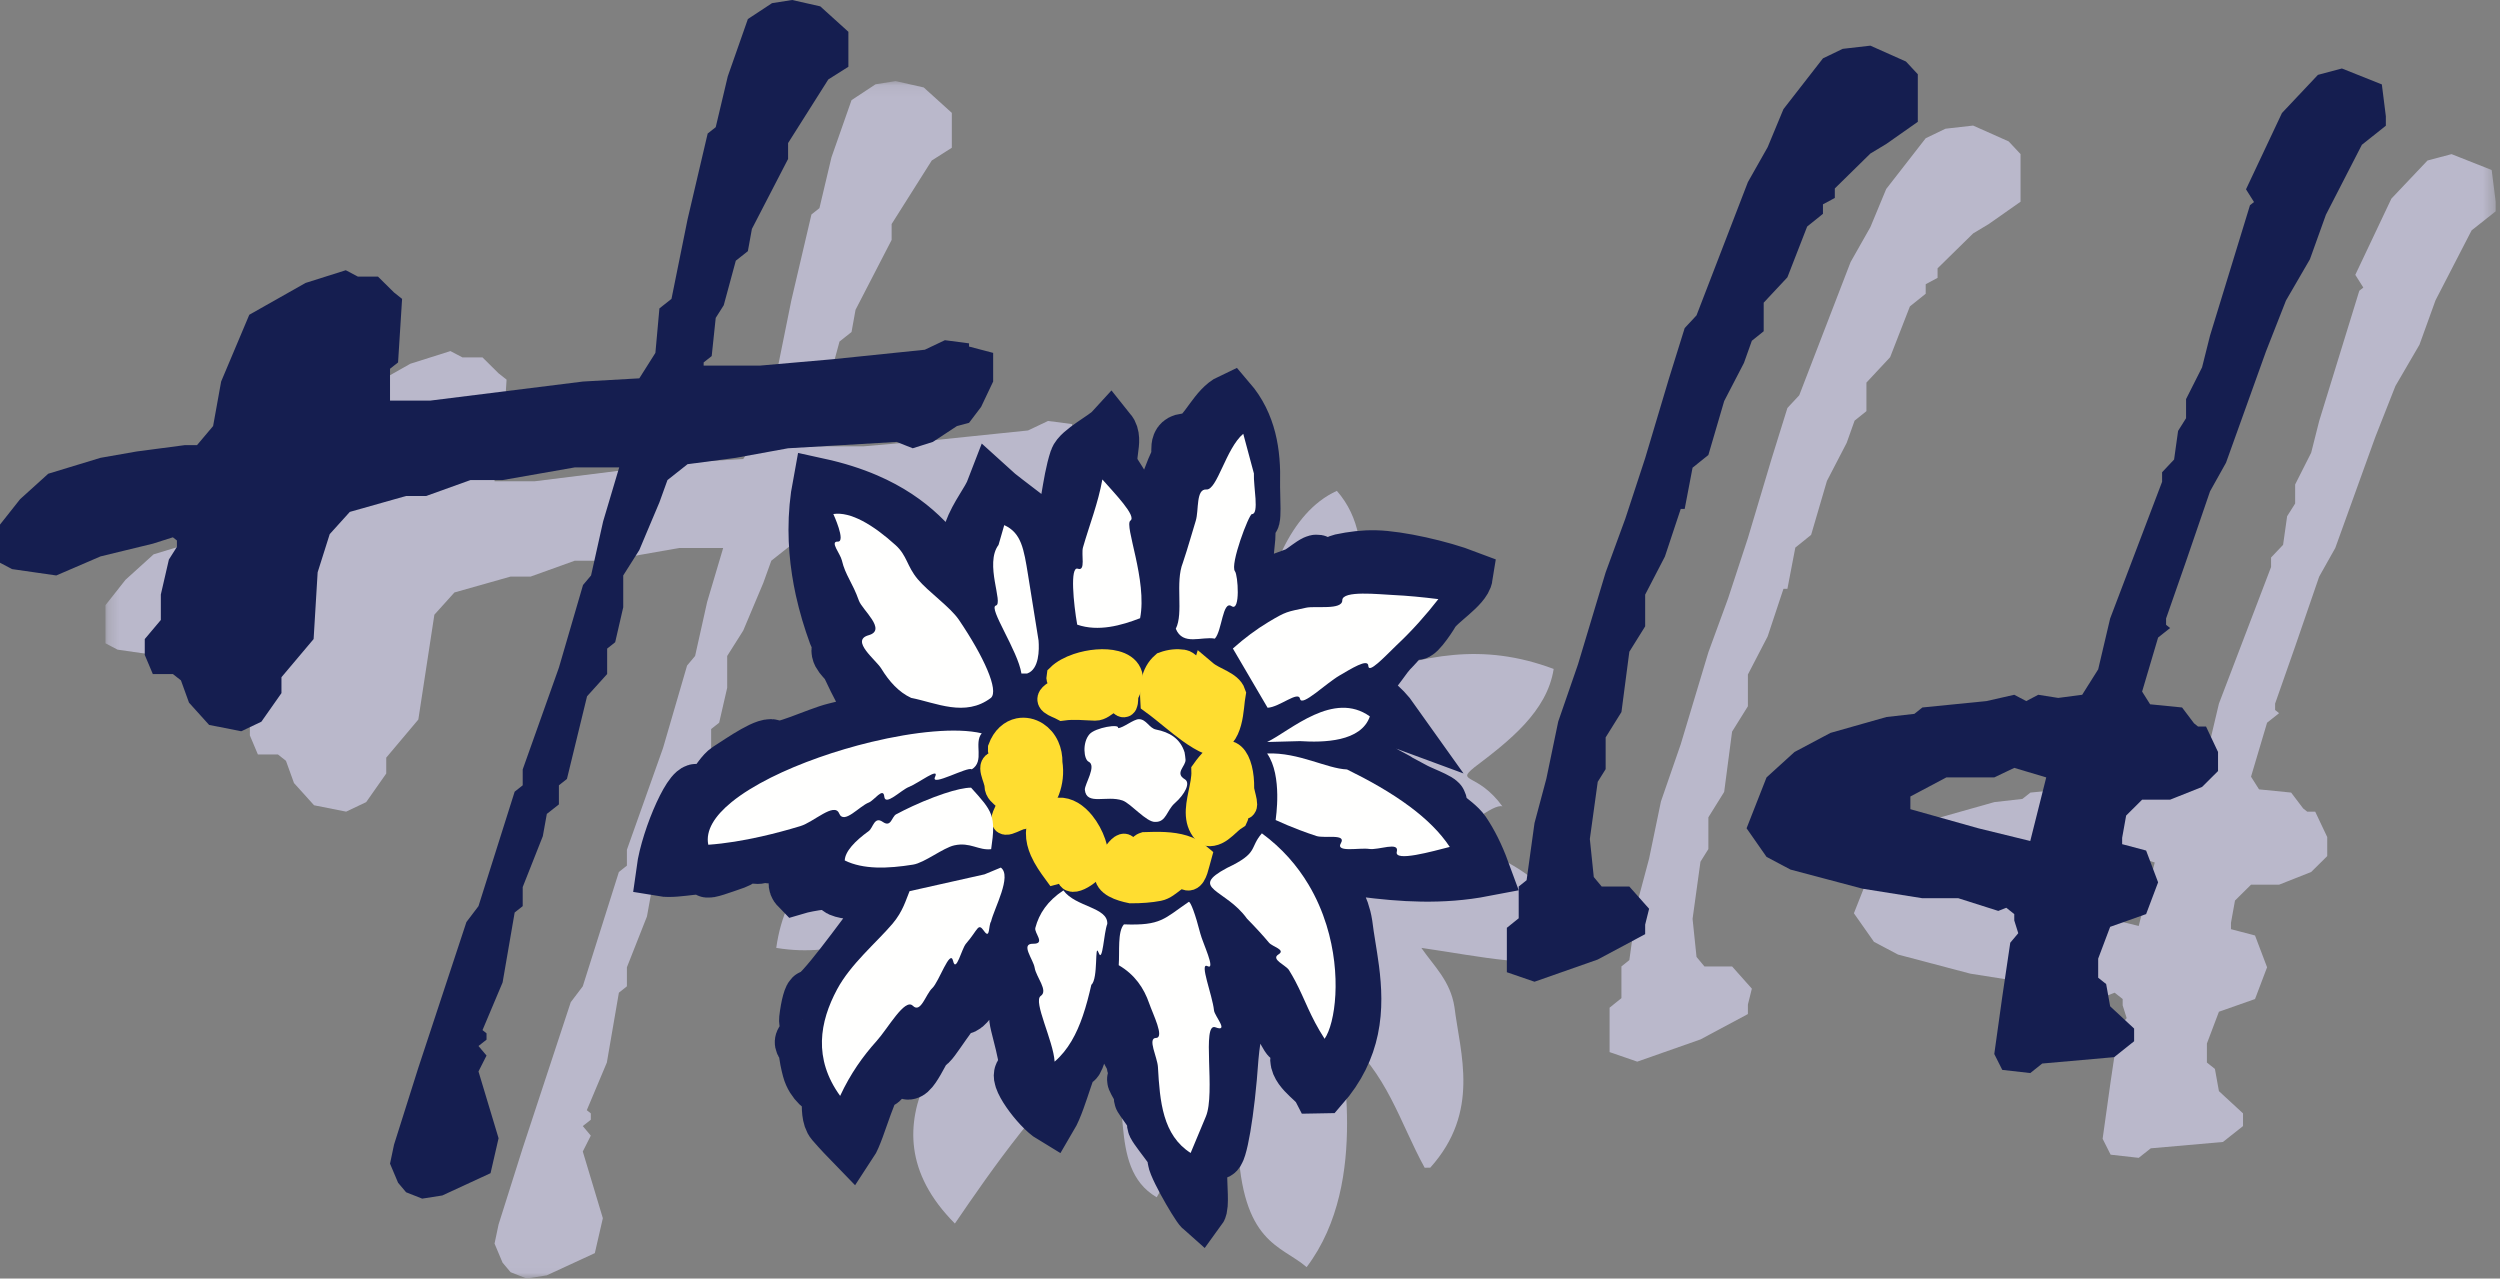 <?xml version="1.0" encoding="UTF-8"?>
<svg width="219px" height="112px" viewBox="0 0 219 112" version="1.1" xmlns="http://www.w3.org/2000/svg" xmlns:xlink="http://www.w3.org/1999/xlink">
    <rect x="0" y="0" width="219" height="112" fill="#808080" stroke="none"/>
    <!-- Generator: Sketch 48.1 (47250) - http://www.bohemiancoding.com/sketch -->
    <title>Logo Hold</title>
    <desc>Created with Sketch.</desc>
    <defs>
        <polygon id="path-1" points="0.239 104.976 209.623 104.976 209.623 52.54 209.623 0.103 0.239 0.103"></polygon>
    </defs>
    <g id="Desktop" stroke="none" stroke-width="1" fill="none" fill-rule="evenodd" transform="translate(-42, -15)">
        <g id="header" transform="translate(42, 15)">
            <g id="Logo-Hold">
                <g id="Group-4" transform="translate(9, 7)">
                    <mask id="mask-2" fill="white">
                        <use xlink:href="#path-1"></use>
                    </mask>
                    <g id="Clip-2"></g>
                    <path d="M209.623,10.677 L209.623,11.511 L207.513,13.18 L204.353,19.303 L202.946,23.196 L200.838,26.815 L199.083,31.267 L195.569,41.006 L194.162,43.508 L192.055,49.63 L190.299,54.637 L190.299,55.197 L190.648,55.474 L189.596,56.308 L188.189,61.038 L188.892,62.149 L191.703,62.43 L192.758,63.821 L193.109,64.1 L193.811,64.1 L194.865,66.326 L194.865,67.995 L193.459,69.386 L190.648,70.499 L188.189,70.499 L186.785,71.889 L186.433,73.839 L186.433,74.395 L188.54,74.949 L189.596,77.734 L188.54,80.516 L185.378,81.628 L184.325,84.411 L184.325,86.079 L185.026,86.637 L185.378,88.584 L187.488,90.531 L187.488,91.645 L185.73,93.036 L179.405,93.593 L178.352,94.427 L175.891,94.15 L175.19,92.757 L175.891,87.748 L176.594,83.019 L177.297,82.186 L176.946,81.071 L176.946,80.516 L176.243,79.959 L175.541,80.235 L172.025,79.124 L168.864,79.124 L163.592,78.29 L157.268,76.62 L155.16,75.506 L153.402,73.003 L155.16,68.552 L157.621,66.326 L160.782,64.655 L165.702,63.265 L168.161,62.987 L168.864,62.43 L174.487,61.873 L176.946,61.315 L178,61.873 L179.053,61.315 L180.811,61.594 L182.919,61.315 L184.325,59.09 L185.378,54.637 L189.945,42.673 L189.945,41.838 L190.999,40.727 L191.352,38.221 L192.055,37.11 L192.055,35.439 L193.459,32.659 L194.162,29.875 L197.676,18.468 L198.028,18.189 L197.324,17.076 L200.487,10.399 L203.65,7.06 L205.757,6.502 L209.272,7.894 L209.623,10.677 Z M178.352,74.115 L179.756,68.552 L176.946,67.717 L175.19,68.552 L170.972,68.552 L167.809,70.222 L167.809,71.333 L173.783,73.003 L178.352,74.115 Z" id="Fill-1" fill="#BAB8CB" mask="url(#mask-2)"></path>
                    <polyline id="Fill-3" fill="#BAB8CB" mask="url(#mask-2)" points="27.646 56.031 24.835 59.369 24.835 60.76 23.078 63.265 21.322 64.1 18.511 63.542 16.753 61.594 16.051 59.648 15.348 59.09 13.591 59.09 12.888 57.422 12.888 56.031 14.294 54.361 14.294 52.135 14.996 49.074 15.699 47.96 15.699 47.405 15.348 47.124 13.591 47.684 9.023 48.796 5.158 50.464 1.292 49.909 0.239 49.351 0.239 46.013 1.996 43.788 4.455 41.561 9.023 40.17 12.185 39.612 16.402 39.056 17.457 39.056 18.862 37.387 19.564 33.493 22.024 27.647 26.943 24.866 30.457 23.754 31.511 24.309 33.268 24.309 34.673 25.702 35.376 26.257 35.026 31.822 34.322 32.378 34.322 35.16 37.836 35.16 51.188 33.493 56.107 33.214 57.513 30.988 57.864 27.092 58.918 26.257 60.323 19.303 62.082 11.79 62.783 11.232 63.837 6.781 65.594 1.772 67.702 0.381 69.459 0.103 71.918 0.66 74.379 2.887 74.379 5.944 72.622 7.06 69.107 12.625 69.107 14.017 65.946 20.135 65.594 22.084 64.541 22.92 63.487 26.815 62.783 27.927 62.432 31.267 61.729 31.822 61.729 32.099 66.648 32.099 72.973 31.544 81.055 30.709 82.811 29.875 84.92 30.153 84.92 30.432 87.028 30.988 87.028 33.493 85.974 35.718 84.92 37.11 83.866 37.387 81.757 38.779 80 39.335 78.595 38.779 69.107 39.335 64.541 40.17 60.323 40.727 58.566 42.118 57.864 44.067 56.81 46.569 56.107 48.239 54.702 50.464 54.702 53.248 53.999 56.308 53.296 56.864 53.296 59.09 51.539 61.038 49.783 68.272 49.08 68.828 49.08 70.499 48.025 71.333 47.674 73.279 45.917 77.734 45.917 79.401 45.214 79.959 44.16 86.079 42.403 90.254 42.755 90.531 42.755 91.088 42.052 91.645 42.755 92.481 42.052 93.872 43.809 99.714 43.107 102.774 38.89 104.722 37.133 105 35.728 104.445 35.026 103.611 34.322 101.939 34.673 100.27 36.782 93.593 40.998 80.792 42.052 79.401 45.214 69.386 45.917 68.828 45.917 67.437 49.08 58.533 51.188 51.301 51.891 50.464 52.945 45.735 54.35 41.006 50.486 41.006 44.16 42.118 41.349 42.118 37.485 43.508 35.728 43.508 30.808 44.9 29.051 46.848"></polyline>
                </g>
                <polyline id="Fill-5" fill="#BAB8CB" points="177 13.5 177 17.671 174.231 19.615 172.846 20.449 169.73 23.507 169.73 24.34 168.691 24.898 168.691 25.731 167.307 26.842 165.576 31.29 163.499 33.515 163.499 36.017 162.462 36.85 161.769 38.794 160.039 42.13 158.654 46.856 157.27 47.969 156.577 51.581 156.231 51.581 154.846 55.751 153.116 59.086 153.116 61.868 151.73 64.091 151.037 69.373 149.654 71.596 149.654 74.376 148.961 75.486 148.269 80.492 148.615 83.824 149.307 84.66 151.73 84.66 153.462 86.606 153.116 87.997 153.116 88.831 148.961 91.054 143.423 93 141 92.164 141 88.273 142.037 87.438 142.037 84.66 142.73 84.105 143.423 79.102 144.462 75.21 145.499 70.205 147.231 65.201 149.654 57.14 151.383 52.416 153.116 47.134 155.192 40.187 156.577 35.739 157.614 34.626 162.114 22.952 163.846 19.894 165.231 16.557 168.691 12.11 170.423 11.276 172.846 11 175.961 12.388 177 13.5"></polyline>
                <path d="M118.714,59.461 C124.811,57.39 129.811,56.252 136.102,58.599 C135.523,62.335 132.191,64.923 129.148,67.222 C127.481,68.588 129.449,67.657 131.615,70.641 C130.819,70.352 127.915,72.829 127.408,73.26 C131.61,75.416 136.188,76.435 139,83.897 C134.001,84.831 130.051,83.837 124.51,83.035 C125.596,84.616 127.047,85.909 127.408,88.207 C127.915,92.304 129.69,97.392 125.293,102.286 L124.801,102.293 C122.626,98.34 121.503,93.923 117.59,90.761 C117.084,91.766 120.238,103.362 114.461,111 C112.215,109.062 108.805,108.973 108.444,100.138 C108.444,95.537 108.137,94.605 106.254,93.956 C104.079,97.12 103.428,101.433 101.327,104.881 C96.763,102.224 99.515,95.251 96.69,91.659 C91.69,95.466 86.692,102.725 83.649,107.182 C74.737,98.229 84.663,89.717 87.127,85.909 C85.315,85.477 81.075,84.503 78.828,85.152 C77.524,83.857 82.852,81.812 82.2,80.734 C77.491,81.525 73.578,83.967 68,83.035 C69.562,71.835 81.403,72.111 85.678,70.384 C82.273,64.78 79.31,57.75 80.751,50.262 C89.846,52.191 92.252,57.272 94.057,60.495 C92.494,54.581 95.261,52.79 96.104,50.64 C97.307,51.715 100.24,53.567 101.617,55.148 C103.065,52.634 103.283,49.614 105.384,47.386 C107.412,49.831 108.934,52.203 110.311,55.148 C110.962,50.691 112.897,44.909 117.108,43 C121.2,47.655 118.063,54.646 118.714,59.461" id="Fill-6" fill="#BAB8CB"></path>
                <path d="M109.348,51.734 C110.747,51.246 112.139,50.701 113.516,50.206 C114.142,49.982 115.849,48.278 115.385,49.577 C114.919,50.877 116.757,49.178 117.435,49.032 C118.472,48.811 119.496,48.686 120.5,48.712 C122.563,48.76 126.232,49.587 128.523,50.464 C128.366,51.5 126.074,52.839 125.573,53.719 C125.266,54.259 123.906,56.252 123.983,55.319 C124.059,54.386 122.651,56.315 122.197,56.758 C121.099,57.832 120.889,58.698 119.692,59.624 C118.041,61.01 119.994,60.064 122.142,63.099 C121.351,62.806 118.47,65.321 117.969,65.759 C118.731,66.324 120.138,66.974 120.879,67.379 C121.43,67.679 122.894,68.456 122.256,68.129 C121.618,67.806 123.297,68.701 123.986,69.073 C124.69,69.452 126.963,70.256 126.017,70.371 C125.073,70.488 127.587,71.786 128.287,72.819 C128.909,73.738 129.484,74.866 130,76.271 C128.137,76.628 126.344,76.75 124.539,76.722 C122.848,76.695 121.146,76.533 119.368,76.305 C117.998,76.129 116.585,75.915 115.095,75.695 C115.787,76.729 116.628,77.639 117.235,78.781 C117.574,79.415 117.839,80.121 117.969,80.953 C118.119,82.194 118.379,83.519 118.558,84.903 C118.773,86.588 118.866,88.359 118.488,90.16 C118.131,91.854 117.357,93.57 115.87,95.266 L115.383,95.275 C115.062,94.675 113.11,93.574 113.61,92.356 C114.108,91.136 112.989,91.355 112.706,90.885 C111.845,89.456 111.23,88.32 111.665,88.537 C112.586,88.998 110.402,85.995 110.652,86.011 C111.266,86.047 109.841,84.803 109.393,84.245 C108.793,83.496 108.141,82.808 107.42,82.211 C107.255,82.548 108.639,85.946 108.42,89.072 C108.355,89.998 108.052,91.661 107.986,92.639 C107.653,97.509 106.953,101.341 106.593,101.043 C104.361,99.185 105.687,105.302 105.173,106 C104.78,105.655 102.279,101.304 102.871,101.476 C103.463,101.646 100.695,98.501 101.01,98.461 C101.577,98.388 99.616,96.084 99.853,96.194 C100.446,96.472 99.067,94.505 99.256,94.563 C99.881,94.747 99.185,93.604 99.163,93.084 C99.163,92.609 97.922,91.305 99.091,91.685 C100.258,92.066 98.237,87.595 98.556,87.936 C98.939,88.345 97.733,87.06 96.991,86.798 C96.671,87.277 96.548,89.402 96.047,88.775 C95.547,88.153 94.495,93.595 94.27,92.948 C93.962,92.066 93.02,96.361 92.106,97.905 C90.873,97.167 88.642,94.12 89.511,93.955 C90.382,93.787 88.647,89.146 88.941,88.989 C89.439,88.73 88.446,85.683 87.508,84.46 C86.706,85.088 84.598,88.925 84.286,88.252 C83.973,87.579 81.509,91.967 81.379,91.524 C81.263,91.124 79.673,95.174 79.327,93.773 C78.981,92.372 77.324,95.015 77.154,94.852 C76.489,94.202 75.34,99.094 74.576,100.242 C74.194,99.849 73.505,99.138 72.872,98.402 C72.07,97.471 72.908,94.645 72.284,95.468 C72.144,95.657 71.101,94.918 70.783,93.727 C70.635,93.175 70.508,92.573 70.458,91.96 C70.428,91.616 69.765,91.341 70.416,90.929 C71.066,90.515 70.453,89.788 70.51,89.285 C70.65,88.045 70.917,87.153 71.066,87.209 C71.624,87.42 75.554,81.922 77.033,79.999 C77.425,79.489 77.766,79.027 78.024,78.617 C76.987,78.364 72.982,78.424 73.351,77.729 C73.72,77.039 70.737,77.568 69.796,77.849 C68.503,76.533 73.785,74.455 73.138,73.356 C71.63,73.619 67.045,75.693 67.273,74.984 C67.347,74.751 66.634,75.375 66.007,75.101 C65.378,74.829 65.011,75.428 64.484,75.612 C63.204,76.061 61.968,76.512 61.966,76.338 C61.957,75.695 59.356,76.503 58,76.271 C58.409,73.259 60.686,68.213 61.228,69.33 C61.769,70.444 62.802,67.891 63.688,67.319 C64.978,66.49 67.316,64.848 67.784,65.347 C68.254,65.844 71.512,64.22 73.127,63.827 C74.522,63.487 75.729,63.192 76.587,62.836 C75.762,61.446 74.963,59.966 74.247,58.413 C73.971,57.817 73.013,57.351 73.46,56.591 C73.907,55.83 73.21,55.951 73.09,55.626 C72.856,54.985 72.64,54.337 72.444,53.678 C72.247,53.009 72.07,52.331 71.919,51.647 C71.803,51.11 71.701,50.573 71.617,50.027 C71.434,48.843 71.333,47.635 71.332,46.411 C71.33,45.087 71.446,43.742 71.702,42.382 C73.321,42.736 74.726,43.19 75.952,43.718 C77.968,44.587 79.501,45.658 80.706,46.796 C82.851,48.819 83.957,51.061 84.897,52.784 C84.166,49.951 84.389,48.049 84.915,46.602 C85.508,44.977 86.483,43.924 86.926,42.766 C87.578,43.363 88.742,44.196 89.886,45.091 C90.837,45.835 91.774,46.621 92.392,47.351 C92.969,46.325 93.224,44.997 93.458,43.629 C93.658,42.466 93.841,41.273 94.192,40.213 C94.457,39.407 96.719,38.25 97.257,37.664 C98.008,38.593 96.898,40.127 97.661,41.307 C97.993,41.82 98.32,42.344 98.638,42.877 C99.548,44.397 100.379,45.959 101.014,47.351 C101.189,46.125 101.457,44.797 101.838,43.478 C102.154,42.386 102.547,41.299 103.028,40.272 C103.325,39.644 102.663,38.449 104.019,38.47 C104.8,38.48 105.412,37.566 106.082,36.651 C106.578,35.977 107.104,35.303 107.755,35 C109.557,37.102 109.946,39.669 109.876,42.304 C109.85,43.302 110.077,46.335 109.654,45.3 C109.232,44.268 109.528,46.458 109.467,47.024 C109.288,48.706 109.16,50.313 109.348,51.734" id="Fill-7" fill="#151E50"></path>
                <path d="M109.348,51.734 C110.747,51.246 112.139,50.701 113.516,50.206 C114.142,49.982 115.849,48.278 115.385,49.577 C114.919,50.877 116.757,49.178 117.435,49.032 C118.472,48.811 119.496,48.686 120.5,48.712 C122.563,48.76 126.232,49.587 128.523,50.464 C128.366,51.5 126.074,52.839 125.573,53.719 C125.266,54.259 123.906,56.252 123.983,55.319 C124.059,54.386 122.651,56.315 122.197,56.758 C121.099,57.832 120.889,58.698 119.692,59.624 C118.041,61.01 119.994,60.064 122.142,63.099 C121.351,62.806 118.47,65.321 117.969,65.759 C118.731,66.324 120.138,66.974 120.879,67.379 C121.43,67.679 122.894,68.456 122.256,68.129 C121.618,67.806 123.297,68.701 123.986,69.073 C124.69,69.452 126.963,70.256 126.017,70.371 C125.073,70.488 127.587,71.786 128.287,72.819 C128.909,73.738 129.484,74.866 130,76.271 C128.137,76.628 126.344,76.75 124.539,76.722 C122.848,76.695 121.146,76.533 119.368,76.305 C117.998,76.129 116.585,75.915 115.095,75.695 C115.787,76.729 116.628,77.639 117.235,78.781 C117.574,79.415 117.839,80.121 117.969,80.953 C118.119,82.194 118.379,83.519 118.558,84.903 C118.773,86.588 118.866,88.359 118.488,90.16 C118.131,91.854 117.357,93.57 115.87,95.266 L115.383,95.275 C115.062,94.675 113.11,93.574 113.61,92.356 C114.108,91.136 112.989,91.355 112.706,90.885 C111.845,89.456 111.23,88.32 111.665,88.537 C112.586,88.998 110.402,85.995 110.652,86.011 C111.266,86.047 109.841,84.803 109.393,84.245 C108.793,83.496 108.141,82.808 107.42,82.211 C107.255,82.548 108.639,85.946 108.42,89.072 C108.355,89.998 108.052,91.661 107.986,92.639 C107.653,97.509 106.953,101.341 106.593,101.043 C104.361,99.185 105.687,105.302 105.173,106 C104.78,105.655 102.279,101.304 102.871,101.476 C103.463,101.646 100.695,98.501 101.01,98.461 C101.577,98.388 99.616,96.084 99.853,96.194 C100.446,96.472 99.067,94.505 99.256,94.563 C99.881,94.747 99.185,93.604 99.163,93.084 C99.163,92.609 97.922,91.305 99.091,91.685 C100.258,92.066 98.237,87.595 98.556,87.936 C98.939,88.345 97.733,87.06 96.991,86.798 C96.671,87.277 96.548,89.402 96.047,88.775 C95.547,88.153 94.495,93.595 94.27,92.948 C93.962,92.066 93.02,96.361 92.106,97.905 C90.873,97.167 88.642,94.12 89.511,93.955 C90.382,93.787 88.647,89.146 88.941,88.989 C89.439,88.73 88.446,85.683 87.508,84.46 C86.706,85.088 84.598,88.925 84.286,88.252 C83.973,87.579 81.509,91.967 81.379,91.524 C81.263,91.124 79.673,95.174 79.327,93.773 C78.981,92.372 77.324,95.015 77.154,94.852 C76.489,94.202 75.34,99.094 74.576,100.242 C74.194,99.849 73.505,99.138 72.872,98.402 C72.07,97.471 72.908,94.645 72.284,95.468 C72.144,95.657 71.101,94.918 70.783,93.727 C70.635,93.175 70.508,92.573 70.458,91.96 C70.428,91.616 69.765,91.341 70.416,90.929 C71.066,90.515 70.453,89.788 70.51,89.285 C70.65,88.045 70.917,87.153 71.066,87.209 C71.624,87.42 75.554,81.922 77.033,79.999 C77.425,79.489 77.766,79.027 78.024,78.617 C76.987,78.364 72.982,78.424 73.351,77.729 C73.72,77.039 70.737,77.568 69.796,77.849 C68.503,76.533 73.785,74.455 73.138,73.356 C71.63,73.619 67.045,75.693 67.273,74.984 C67.347,74.751 66.634,75.375 66.007,75.101 C65.378,74.829 65.011,75.428 64.484,75.612 C63.204,76.061 61.968,76.512 61.966,76.338 C61.957,75.695 59.356,76.503 58,76.271 C58.409,73.259 60.686,68.213 61.228,69.33 C61.769,70.444 62.802,67.891 63.688,67.319 C64.978,66.49 67.316,64.848 67.784,65.347 C68.254,65.844 71.512,64.22 73.127,63.827 C74.522,63.487 75.729,63.192 76.587,62.836 C75.762,61.446 74.963,59.966 74.247,58.413 C73.971,57.817 73.013,57.351 73.46,56.591 C73.907,55.83 73.21,55.951 73.09,55.626 C72.856,54.985 72.64,54.337 72.444,53.678 C72.247,53.009 72.07,52.331 71.919,51.647 C71.803,51.11 71.701,50.573 71.617,50.027 C71.434,48.843 71.333,47.635 71.332,46.411 C71.33,45.087 71.446,43.742 71.702,42.382 C73.321,42.736 74.726,43.19 75.952,43.718 C77.968,44.587 79.501,45.658 80.706,46.796 C82.851,48.819 83.957,51.061 84.897,52.784 C84.166,49.951 84.389,48.049 84.915,46.602 C85.508,44.977 86.483,43.924 86.926,42.766 C87.578,43.363 88.742,44.196 89.886,45.091 C90.837,45.835 91.774,46.621 92.392,47.351 C92.969,46.325 93.224,44.997 93.458,43.629 C93.658,42.466 93.841,41.273 94.192,40.213 C94.457,39.407 96.719,38.25 97.257,37.664 C98.008,38.593 96.898,40.127 97.661,41.307 C97.993,41.82 98.32,42.344 98.638,42.877 C99.548,44.397 100.379,45.959 101.014,47.351 C101.189,46.125 101.457,44.797 101.838,43.478 C102.154,42.386 102.547,41.299 103.028,40.272 C103.325,39.644 102.663,38.449 104.019,38.47 C104.8,38.48 105.412,37.566 106.082,36.651 C106.578,35.977 107.104,35.303 107.755,35 C109.557,37.102 109.946,39.669 109.876,42.304 C109.85,43.302 110.077,46.335 109.654,45.3 C109.232,44.268 109.528,46.458 109.467,47.024 C109.288,48.706 109.16,50.313 109.348,51.734 Z" id="Stroke-8" stroke="#151E50" stroke-width="4.521"></path>
                <path d="M109.842,41.474 C109.791,42.636 110.33,45.04 109.666,45.036 C109.41,45.036 107.722,49.47 108.184,50.047 C108.445,50.373 108.675,53.628 107.886,53.099 C107.098,52.569 107.053,55.267 106.421,55.945 C105.254,55.728 103.621,56.598 103,55.077 C103.699,53.704 102.922,51.026 103.621,49.29 C103.849,48.617 104.06,47.923 104.27,47.216 C104.429,46.684 104.587,46.147 104.75,45.614 C105.033,44.689 104.748,42.811 105.682,42.879 C106.617,42.952 107.396,39.271 108.909,38 L109.842,41.474" id="Fill-9" fill="#FFFFFE"></path>
                <path d="M99.873,54.155 C98.221,54.793 96.223,55.358 94.363,54.72 C94.045,52.911 93.712,49.569 94.419,49.82 C95.127,50.071 94.696,48.564 94.869,47.955 C95.436,45.973 96.194,44.09 96.567,42 C97.609,43.186 99.595,45.221 99.024,45.607 C98.453,45.994 100.52,50.836 99.873,54.155" id="Fill-10" fill="#FFFFFE"></path>
                <path d="M86.805,61.135 C84.549,62.846 82.002,61.563 79.817,61.135 C78.734,60.634 77.889,59.695 77.2,58.566 C76.738,57.809 74.457,56.104 76.091,55.646 C77.726,55.188 75.527,53.428 75.238,52.611 C74.67,51.008 74.057,50.405 73.748,49.089 C73.607,48.491 72.662,47.416 73.394,47.445 C74.126,47.472 73,45.028 73,45.028 C74.512,44.803 76.478,45.964 78.456,47.756 C79.47,48.677 79.432,49.59 80.393,50.737 C81.312,51.839 83.235,53.168 84,54.295 C86.184,57.516 87.523,60.489 86.805,61.135" id="Fill-11" fill="#FFFFFE"></path>
                <path d="M90.978,56.112 C91.04,56.906 91.04,58.639 89.976,59 L89.476,59 C89.186,57.034 86.551,53.227 87.238,53.048 C87.927,52.866 86.223,49.383 87.472,47.734 L87.972,46 C89.468,46.683 89.686,48.057 90.063,50.403 C90.446,52.774 90.978,56.112 90.978,56.112" id="Fill-12" fill="#FFFFFE"></path>
                <path d="M126,52.483 C124.946,53.837 123.713,55.239 122.32,56.54 C121.24,57.591 119.885,59.04 119.866,58.334 C119.846,57.629 118.317,58.614 117.356,59.166 C116.154,59.858 114.034,61.953 113.883,61.218 C113.735,60.483 112.094,61.943 111.042,62 L108,56.809 C109.039,55.883 110.071,55.117 111.109,54.494 C112.711,53.534 112.707,53.61 114.414,53.236 C115.229,53.058 117.585,53.468 117.585,52.585 C117.583,51.699 120.815,52.068 122.027,52.122 C123.284,52.181 124.601,52.308 126,52.483" id="Fill-13" fill="#FFFFFE"></path>
                <path d="M98.647,60.757 C98.486,61.033 98.739,62.259 98.112,61.42 C97.484,60.579 96.78,62.017 95.945,62 C95.08,61.981 94.114,61.857 93.103,61.993 C92.542,61.691 91.347,61.431 92.455,60.744 C93.563,60.056 92.717,59.685 92.795,59.275 C93.179,58.898 93.758,58.588 94.412,58.366 C95.489,58.002 96.766,57.883 97.7,58.13 C98.812,58.421 99.434,59.231 98.647,60.757" id="Fill-14" fill="#FFDD30"></path>
                <path d="M98.647,60.757 C98.486,61.033 98.739,62.259 98.112,61.42 C97.484,60.579 96.78,62.017 95.945,62 C95.08,61.981 94.114,61.857 93.103,61.993 C92.542,61.691 91.347,61.431 92.455,60.744 C93.563,60.056 92.717,59.685 92.795,59.275 C93.179,58.898 93.758,58.588 94.412,58.366 C95.489,58.002 96.766,57.883 97.7,58.13 C98.812,58.421 99.434,59.231 98.647,60.757 Z" id="Stroke-15" stroke="#FFDD30" stroke-width="2.26"></path>
                <path d="M108,60.748 C107.767,62.003 107.911,64.705 105.975,65 C105.407,64.766 104.827,64.409 104.245,63.989 C103.755,63.637 103.263,63.241 102.773,62.842 C102.184,62.365 101.598,61.88 101.023,61.462 C100.946,60.21 101.023,59.031 101.951,58.22 C102.544,58.005 103.106,57.957 103.627,58.036 C104.336,58.138 105.156,60.118 105.51,58.932 C106.33,59.626 107.71,59.885 108,60.748" id="Fill-16" fill="#FFDD30"></path>
                <path d="M108,60.748 C107.767,62.003 107.911,64.705 105.975,65 C105.407,64.766 104.827,64.409 104.245,63.989 C103.755,63.637 103.263,63.241 102.773,62.842 C102.184,62.365 101.598,61.88 101.023,61.462 C100.946,60.21 101.023,59.031 101.951,58.22 C102.544,58.005 103.106,57.957 103.627,58.036 C104.336,58.138 105.156,60.118 105.51,58.932 C106.33,59.626 107.71,59.885 108,60.748 Z" id="Stroke-17" stroke="#FFDD30" stroke-width="2.26"></path>
                <path d="M120,62.757 C119.234,64.99 115.945,65.056 113.878,64.922 L111,65 C112.009,64.521 113.483,63.356 115.111,62.628 C116.691,61.92 118.415,61.622 120,62.757" id="Fill-18" fill="#FFFFFE"></path>
                <path d="M91.941,66.841 C92.076,67.686 91.973,68.503 91.7,69.223 C91.554,69.604 91.36,69.956 91.127,70.269 C90.705,70.841 90.155,71.28 89.534,71.52 C88.935,71.581 87.428,72.742 88.169,71.215 C88.909,69.685 87.373,69.816 87.367,68.804 C87.362,68.185 86.463,66.826 87.497,66.932 C88.531,67.042 87.623,65.971 87.661,65.594 C88.002,64.668 88.61,64.173 89.264,64.037 C89.77,63.935 90.304,64.047 90.76,64.341 C91.136,64.585 91.46,64.952 91.673,65.428 C91.853,65.827 91.953,66.303 91.941,66.841" id="Fill-19" fill="#FFDD30"></path>
                <path d="M91.941,66.841 C92.076,67.686 91.973,68.503 91.7,69.223 C91.554,69.604 91.36,69.956 91.127,70.269 C90.705,70.841 90.155,71.28 89.534,71.52 C88.935,71.581 87.428,72.742 88.169,71.215 C88.909,69.685 87.373,69.816 87.367,68.804 C87.362,68.185 86.463,66.826 87.497,66.932 C88.531,67.042 87.623,65.971 87.661,65.594 C88.002,64.668 88.61,64.173 89.264,64.037 C89.77,63.935 90.304,64.047 90.76,64.341 C91.136,64.585 91.46,64.952 91.673,65.428 C91.853,65.827 91.953,66.303 91.941,66.841 Z" id="Stroke-20" stroke="#FFDD30" stroke-width="2.26"></path>
                <path d="M86,64.239 C85.27,65.101 86.293,66.681 85.124,67.397 C84.819,67.098 81.469,68.981 81.909,68.06 C82.347,67.14 80.454,68.61 79.615,68.939 C78.94,69.204 77.544,70.648 77.463,69.78 C77.381,68.914 76.57,70.127 76.109,70.301 C75.272,70.618 73.926,72.263 73.509,71.256 C73.092,70.245 71.269,72.02 70.116,72.366 C68.982,72.709 67.834,73.019 66.691,73.276 C65.115,73.633 63.549,73.892 62.046,74 C61.791,72.749 62.606,71.471 64.086,70.265 C65.006,69.514 66.183,68.795 67.52,68.122 C70.085,66.838 73.242,65.74 76.305,65.001 C80.127,64.082 83.802,63.719 86,64.239" id="Fill-21" fill="#FFFFFE"></path>
                <path d="M103.769,65.905 C103.806,66.113 103.834,66.324 103.852,66.538 C103.902,67.108 102.865,67.715 103.788,68.263 C104.307,68.571 103.819,69.558 102.91,70.36 C102.197,70.989 102.165,72.016 101.212,71.998 C100.446,72.065 99.053,70.367 98.331,70.122 C96.931,69.644 95.177,70.588 95.032,69.186 C95.012,68.686 96.098,67.07 95.359,66.722 C94.945,66.525 94.788,65.05 95.444,64.312 C95.958,63.733 98.125,63.375 97.94,63.783 C98.402,63.769 99.294,63 99.772,63 C100.428,63.003 100.67,63.79 101.267,63.908 C102.427,64.136 103.383,64.677 103.769,65.905" id="Fill-22" fill="#FFFFFE"></path>
                <path d="M108.22,71.557 C107.878,71.77 107.568,72.085 107.245,72.369 C106.809,72.75 106.348,73.069 105.742,72.987 C104.751,72.069 104.954,70.83 105.211,69.586 C105.355,68.89 105.517,68.191 105.495,67.548 C106.618,65.964 107.44,65.745 107.976,66.225 C108.506,66.698 108.755,67.857 108.736,69.047 C108.728,69.545 109.432,71.162 108.572,70.509 C107.712,69.857 108.37,71.256 108.22,71.557" id="Fill-23" fill="#FFDD30"></path>
                <path d="M108.22,71.557 C107.878,71.77 107.568,72.085 107.245,72.369 C106.809,72.75 106.348,73.069 105.742,72.987 C104.751,72.069 104.954,70.83 105.211,69.586 C105.355,68.89 105.517,68.191 105.495,67.548 C106.618,65.964 107.44,65.745 107.976,66.225 C108.506,66.698 108.755,67.857 108.736,69.047 C108.728,69.545 109.432,71.162 108.572,70.509 C107.712,69.857 108.37,71.256 108.22,71.557 Z" id="Stroke-24" stroke="#FFDD30" stroke-width="2.26"></path>
                <path d="M127,74.191 C125.52,74.565 122.113,75.538 122.359,74.612 C122.607,73.687 120.745,74.492 119.941,74.367 C119.106,74.237 116.956,74.717 117.463,73.859 C117.97,73.001 116.012,73.466 115.313,73.233 C114.822,73.072 114.34,72.901 113.869,72.722 C113.13,72.444 112.42,72.144 111.748,71.836 C111.748,71.713 112.371,67.969 111,66.007 C112.394,65.946 113.715,66.289 114.914,66.65 C116.072,66.999 117.115,67.367 117.999,67.404 C119.838,68.307 121.815,69.395 123.545,70.692 C124.92,71.722 126.138,72.884 127,74.191" id="Fill-25" fill="#FFFFFE"></path>
                <path d="M86.825,74.387 C85.717,74.519 84.995,73.743 83.591,74.054 C82.613,74.273 80.994,75.578 79.988,75.74 C77.782,76.097 75.621,76.18 74,75.375 C74.024,74.599 74.873,73.688 76.105,72.798 C76.483,72.526 76.584,71.477 77.329,71.998 C78.072,72.517 78.101,71.548 78.504,71.332 C78.978,71.08 79.465,70.839 79.951,70.615 C80.259,70.476 80.564,70.34 80.867,70.21 C81.505,69.943 82.126,69.706 82.698,69.517 C83.688,69.187 84.53,68.998 85.066,69 C86.925,71.061 87.272,71.401 86.825,74.387" id="Fill-26" fill="#FFFFFE"></path>
                <path d="M95.977,75.539 C95.539,76.537 93.31,77.783 93.756,76.354 C94.202,74.925 92.871,76.265 92.484,76.356 C92.072,75.794 91.633,75.168 91.34,74.5 C91.127,74.012 90.992,73.504 91,72.982 C91.007,72.574 91.102,72.157 91.319,71.736 C91.791,71.254 92.267,71.036 92.727,71.004 C93.502,70.953 94.229,71.441 94.799,72.147 C95.617,73.157 96.115,74.605 95.977,75.539" id="Fill-27" fill="#FFDD30"></path>
                <path d="M95.977,75.539 C95.539,76.537 93.31,77.783 93.756,76.354 C94.202,74.925 92.871,76.265 92.484,76.356 C92.072,75.794 91.633,75.168 91.34,74.5 C91.127,74.012 90.992,73.504 91,72.982 C91.007,72.574 91.102,72.157 91.319,71.736 C91.791,71.254 92.267,71.036 92.727,71.004 C93.502,70.953 94.229,71.441 94.799,72.147 C95.617,73.157 96.115,74.605 95.977,75.539 Z" id="Stroke-28" stroke="#FFDD30" stroke-width="2.26"></path>
                <path d="M116.035,91 C114.748,89.006 114.343,87.607 113.469,85.949 C113.303,85.634 113.123,85.317 112.916,84.982 C112.653,84.554 111.298,84.038 111.985,83.614 C112.674,83.191 111.468,82.944 111.164,82.579 C110.633,81.943 110,81.252 109.237,80.475 C107.364,77.854 104.071,77.854 107.481,76.033 C110.304,74.699 109.406,74.316 110.54,73 C112.315,74.299 113.645,75.846 114.624,77.485 C115.315,78.641 115.83,79.846 116.201,81.04 C117.555,85.407 116.974,89.634 116.035,91" id="Fill-29" fill="#FFFFFE"></path>
                <path d="M105,75.015 C104.949,75.192 104.899,75.407 104.842,75.627 C104.658,76.357 104.409,77.142 103.84,76.802 C103.1,76.354 102.423,77.62 101.487,77.801 C100.757,77.943 99.946,78 99.076,78 C98.188,77.815 96.928,77.441 97.003,76.509 C97.049,75.613 98.637,73.177 98.672,74.592 C98.706,76.004 99.763,74.161 100.26,74.022 C101.452,73.98 102.645,73.965 103.659,74.281 C104.155,74.434 104.61,74.67 105,75.015" id="Fill-30" fill="#FFDD30"></path>
                <path d="M105,75.015 C104.949,75.192 104.899,75.407 104.842,75.627 C104.658,76.357 104.409,77.142 103.84,76.802 C103.1,76.354 102.423,77.62 101.487,77.801 C100.757,77.943 99.946,78 99.076,78 C98.188,77.815 96.928,77.441 97.003,76.509 C97.049,75.613 98.637,73.177 98.672,74.592 C98.706,76.004 99.763,74.161 100.26,74.022 C101.452,73.98 102.645,73.965 103.659,74.281 C104.155,74.434 104.61,74.67 105,75.015 Z" id="Stroke-31" stroke="#FFDD30" stroke-width="2.26"></path>
                <path d="M86.816,80.723 C86.578,81.055 86.75,82.329 86.204,81.561 C85.659,80.793 85.718,81.399 84.615,82.673 C84.249,83.086 83.746,85.278 83.49,84.175 C83.232,83.074 82.251,86.017 81.67,86.559 C81.091,87.089 80.665,88.801 79.963,88.105 C79.261,87.408 77.788,90.084 76.8,91.182 C75.594,92.523 74.506,94.042 73.596,96 C71.226,92.726 71.804,89.512 73.33,86.665 C74.517,84.448 76.784,82.564 78.173,80.933 C79.107,79.837 79.37,78.788 79.678,78.066 L86.244,76.593 L87.672,76 C88.67,76.737 87.1,79.543 86.816,80.723" id="Fill-32" fill="#FFFFFE"></path>
                <path d="M96.999,80.935 C96.69,81.691 96.599,84.443 96.234,83.452 C95.87,82.464 96.228,85.748 95.602,86.266 C94.978,86.785 95.602,86.266 95.602,86.266 C95.391,87.192 95.154,88.119 94.851,88.999 C94.316,90.561 93.572,91.977 92.384,93 C92.281,91.189 90.476,87.706 91.168,87.246 C91.858,86.785 90.761,85.584 90.636,84.774 C90.524,84.055 89.355,82.654 90.496,82.672 C91.635,82.692 90.578,81.734 90.695,81.285 C91.018,80.043 91.756,78.924 93.153,78 C94.231,79.467 97.07,79.465 96.999,80.935" id="Fill-33" fill="#FFFFFE"></path>
                <path d="M104.139,79 C104.306,79 104.715,80.09 105.148,81.779 C105.361,82.606 106.53,85.019 105.778,84.636 C105.026,84.25 106.208,87.165 106.348,88.517 C106.398,89.006 107.705,90.456 106.472,89.992 C105.24,89.529 106.502,95.766 105.63,97.816 L104.3,101 C101.852,99.439 101.604,96.503 101.435,93.468 C101.387,92.618 100.491,90.94 101.264,90.923 C102.04,90.906 100.996,88.842 100.673,87.906 C100.205,86.55 99.408,85.374 98,84.551 C98.09,83.393 97.881,81.6 98.458,80.974 C101.732,81.098 101.961,80.483 104.139,79" id="Fill-34" fill="#FFFFFE"></path>
                <path d="M209,10.178 L209,11.013 L206.9,12.684 L203.75,18.811 L202.349,22.711 L200.25,26.33 L198.5,30.785 L195,40.533 L193.6,43.039 L191.499,49.164 L189.749,54.178 L189.749,54.735 L190.101,55.014 L189.05,55.848 L187.649,60.583 L188.35,61.696 L191.149,61.975 L192.2,63.366 L192.549,63.646 L193.249,63.646 L194.3,65.874 L194.3,67.544 L192.901,68.936 L190.101,70.052 L187.649,70.052 L186.25,71.443 L185.9,73.394 L185.9,73.949 L188,74.508 L189.05,77.292 L188,80.074 L184.849,81.191 L183.801,83.975 L183.801,85.647 L184.499,86.203 L184.849,88.152 L186.949,90.102 L186.949,91.213 L185.2,92.607 L178.9,93.165 L177.851,94 L175.399,93.722 L174.699,92.33 L175.399,87.315 L176.099,82.583 L176.8,81.748 L176.45,80.633 L176.45,80.074 L175.75,79.52 L175.049,79.796 L171.55,78.685 L168.4,78.685 L163.151,77.848 L156.849,76.176 L154.749,75.064 L153,72.557 L154.749,68.101 L157.199,65.874 L160.349,64.202 L165.25,62.811 L167.699,62.534 L168.4,61.975 L174,61.417 L176.45,60.862 L177.5,61.417 L178.549,60.862 L180.3,61.138 L182.399,60.862 L183.801,58.635 L184.849,54.178 L189.4,42.204 L189.4,41.368 L190.451,40.253 L190.8,37.748 L191.499,36.634 L191.499,34.961 L192.901,32.179 L193.6,29.394 L197.099,17.976 L197.45,17.697 L196.75,16.583 L199.899,9.901 L203.05,6.558 L205.151,6 L208.649,7.394 L209,10.178 Z M177.851,73.672 L179.25,68.101 L176.45,67.266 L174.699,68.101 L170.5,68.101 L167.349,69.773 L167.349,70.885 L173.3,72.557 L177.851,73.672 Z" id="Fill-35" fill="#151E50"></path>
                <polyline id="Fill-36" fill="#151E50" points="74.319 2.785 74.319 5.848 72.558 6.961 69.036 12.532 69.036 13.926 65.867 20.052 65.514 22.002 64.457 22.837 63.4 26.737 62.697 27.849 62.345 31.193 61.639 31.749 61.639 32.027 66.571 32.027 72.91 31.472 81.011 30.637 82.774 29.801 84.886 30.078 84.886 30.357 87 30.913 87 33.422 85.943 35.649 84.886 37.042 83.829 37.322 81.716 38.712 79.956 39.269 78.547 38.712 69.036 39.269 64.457 40.105 60.23 40.662 58.47 42.054 57.765 44.006 56.707 46.51 56.004 48.183 54.595 50.41 54.595 53.197 53.89 56.259 53.186 56.818 53.186 59.046 51.426 60.995 49.664 68.235 48.96 68.794 48.96 70.465 47.902 71.299 47.551 73.249 45.789 77.707 45.789 79.378 45.085 79.935 44.028 86.063 42.267 90.239 42.62 90.519 42.62 91.075 41.915 91.63 42.62 92.467 41.915 93.859 43.675 99.709 42.972 102.771 38.745 104.724 36.984 105 35.575 104.443 34.871 103.608 34.166 101.936 34.518 100.268 36.631 93.582 40.859 80.77 41.915 79.378 45.085 69.35 45.789 68.794 45.789 67.402 48.96 58.486 51.072 51.247 51.777 50.41 52.834 45.677 54.243 40.942 50.368 40.942 44.028 42.054 41.21 42.054 37.335 43.448 35.575 43.448 30.644 44.842 28.883 46.79 27.826 50.133 27.473 55.982 24.656 59.323 24.656 60.717 22.895 63.223 21.133 64.058 18.316 63.502 16.555 61.55 15.851 59.602 15.145 59.046 13.386 59.046 12.681 57.373 12.681 55.982 14.089 54.31 14.089 52.082 14.794 49.018 15.498 47.906 15.498 47.347 15.145 47.068 13.386 47.627 8.806 48.741 4.931 50.41 1.057 49.854 0 49.297 0 45.954 1.762 43.727 4.227 41.498 8.806 40.105 11.976 39.549 16.202 38.992 17.26 38.992 18.668 37.322 19.372 33.422 21.838 27.573 26.769 24.785 30.291 23.672 31.348 24.229 33.11 24.229 34.518 25.622 35.223 26.181 34.871 31.749 34.166 32.305 34.166 35.093 37.688 35.093 51.072 33.422 56.004 33.142 57.413 30.913 57.765 27.016 58.822 26.181 60.23 19.217 61.992 11.697 62.697 11.141 63.754 6.685 65.514 1.669 67.628 0.277 69.389 0 71.855 0.556 74.319 2.785"></polyline>
                <polyline id="Fill-37" fill="#151E50" points="168 6.503 168 10.671 165.231 12.615 163.846 13.449 160.73 16.508 160.73 17.341 159.691 17.898 159.691 18.731 158.308 19.844 156.577 24.291 154.499 26.515 154.499 29.018 153.462 29.85 152.769 31.796 151.039 35.131 149.654 39.857 148.268 40.971 147.578 44.585 147.231 44.585 145.846 48.753 144.116 52.09 144.116 54.869 142.73 57.092 142.039 62.374 140.654 64.597 140.654 67.377 139.961 68.489 139.27 73.494 139.615 76.828 140.308 77.662 142.73 77.662 144.462 79.608 144.116 80.997 144.116 81.833 139.961 84.055 134.423 86 132 85.167 132 81.276 133.038 80.442 133.038 77.662 133.73 77.106 134.423 72.102 135.462 68.211 136.501 63.208 138.231 58.202 140.654 50.142 142.384 45.418 144.116 40.138 146.192 33.187 147.578 28.74 148.615 27.626 153.116 15.952 154.846 12.894 156.231 9.559 159.691 5.112 161.423 4.278 163.846 4 166.961 5.389 168 6.503"></polyline>
            </g>
        </g>
    </g>
</svg>